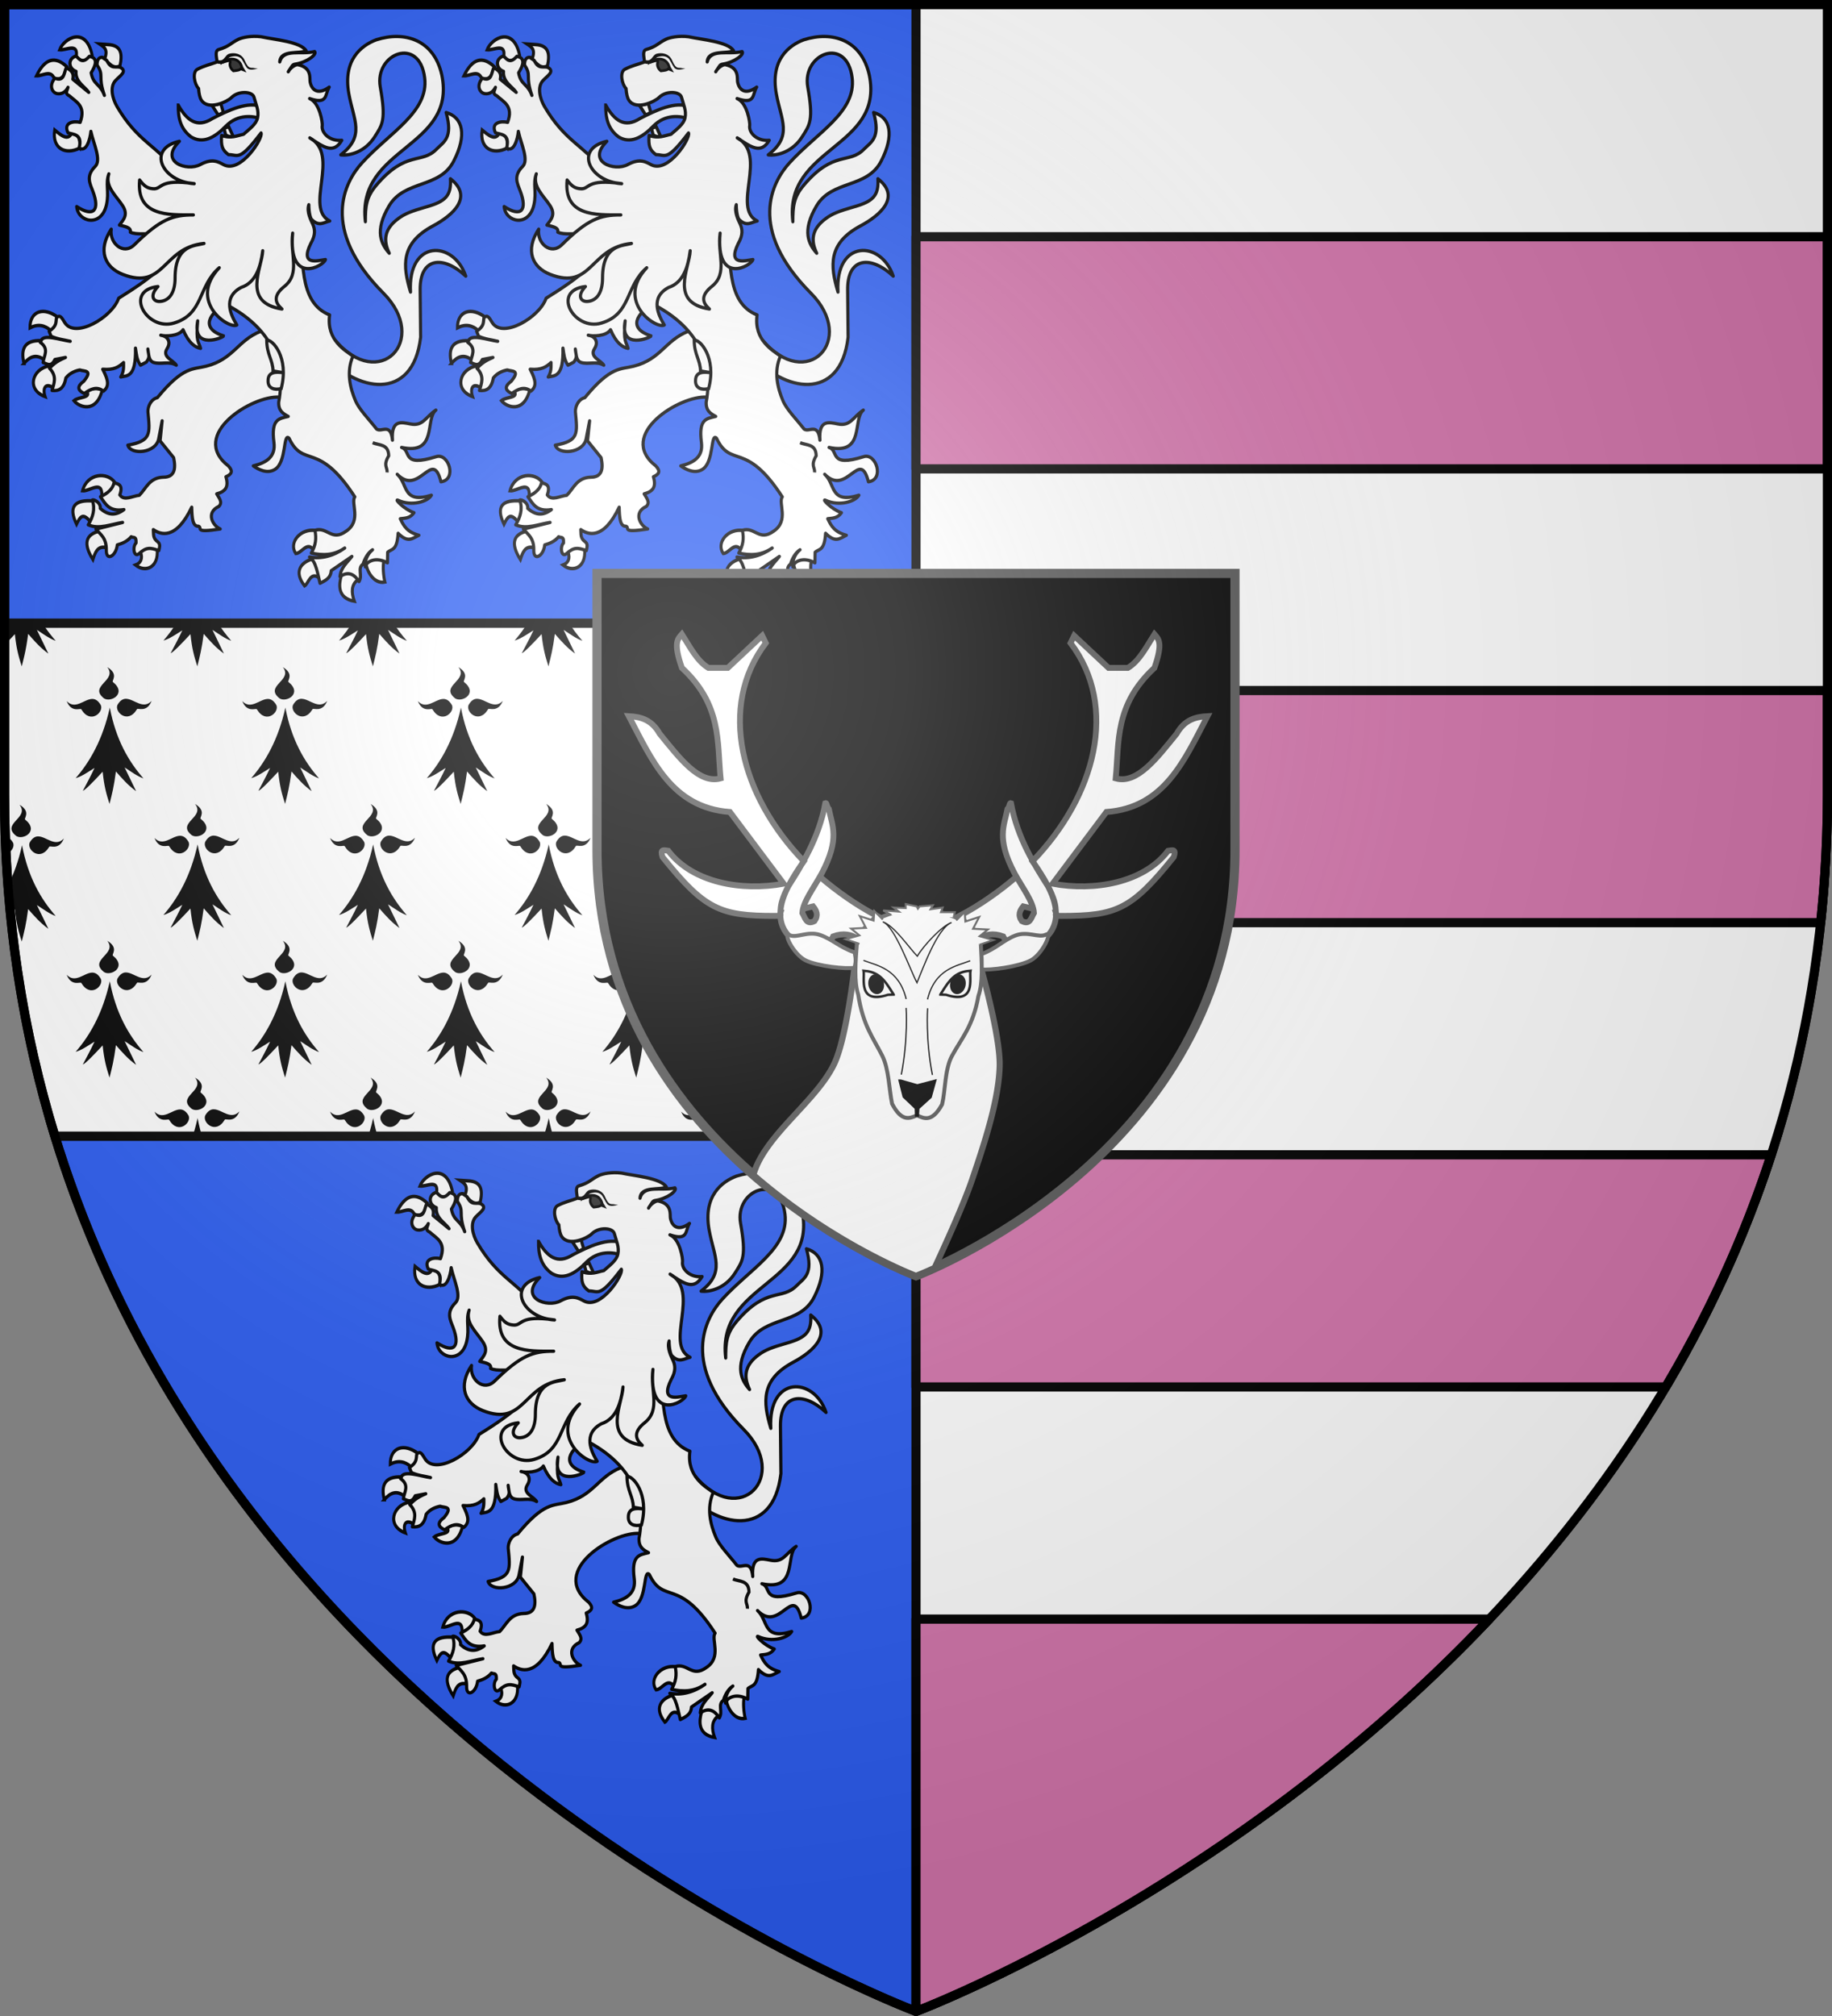 <svg xmlns="http://www.w3.org/2000/svg" xmlns:xlink="http://www.w3.org/1999/xlink" width="600" height="660" version="1.0"><rect width="100%" height="100%" fill="#808080" stroke="none"/><defs><g id="b"><path transform="rotate(18 3.157 -.5)" d="M0 0v1h.5L0 0z" id="a"/><use height="540" width="810" transform="scale(-1 1)" xlink:href="#a"/></g><g id="c"><use height="540" width="810" transform="rotate(72)" xlink:href="#b"/><use height="540" width="810" transform="rotate(144)" xlink:href="#b"/></g><g id="e"><path transform="rotate(18 3.157 -.5)" d="M0 0v1h.5L0 0z" id="d"/><use height="540" width="810" transform="scale(-1 1)" xlink:href="#d"/></g><g id="f"><use height="540" width="810" transform="rotate(72)" xlink:href="#e"/><use height="540" width="810" transform="rotate(144)" xlink:href="#e"/></g><path id="k" d="M-298.5-298.5h597V-40C298.5 246.31 0 358.5 0 358.5S-298.5 246.31-298.5-40v-258.5z"/><path d="M2.922 27.672c0-5.951 2.317-9.843 5.579-11.012 1.448-.519 3.307-.273 5.018 1.447 2.119 2.129 2.736 7.993-3.483 9.121.658-.956.619-3.081-.714-3.787-.99-.524-2.113-.253-2.676.123-.824.552-1.729 2.106-1.679 4.108H2.922z" id="g"/><radialGradient id="l" gradientUnits="userSpaceOnUse" cx="-80" cy="-80" r="405"><stop style="stop-color:#fff;stop-opacity:.31" offset="0"/><stop style="stop-color:#fff;stop-opacity:.25" offset=".19"/><stop style="stop-color:#6b6b6b;stop-opacity:.125" offset=".6"/><stop style="stop-color:#000;stop-opacity:.125" offset="1"/></radialGradient></defs><g transform="translate(300 300)"><path style="fill:#fff;stroke:#000;stroke-opacity:1;stroke-width:3" d="M-298.5-96v56c0 40.817 6.096 78.081 16.5 112h564C292.404 38.081 298.5.817 298.5-40v-56h-597z"/><g transform="translate(700)"><path style="fill:#000;fill-opacity:1;fill-rule:evenodd;stroke:none;display:inline" d="M-938.062-104.275c-2.302 5.815-5.258 10.383-8.406 13.983 1.928-.529 4.091-2.03 6.187-3.347-1.282 2.732-2.562 5.097-3.844 7.508.765-.26 3.202-2.702 6.5-6.272.517 4.907 1.206 7.23 2.25 10.558.832-3.323 1.434-5.587 2.094-10.636 1.988 2.257 3.935 4.523 6.625 6.46l-3.766-7.774c1.95 1.248 4.104 2.885 6.172 3.582-3.323-3.773-6.31-8.298-8.5-14.062h-5.312z" id="i"/><path style="fill:#000;fill-opacity:1;fill-rule:evenodd;stroke:none;display:inline" d="M-964.883-81.595c3.523 4.373-6.326 6.121-1.015 10.26 2.264 1.406 7.538-1.64 2.89-5.38-.6-.32 2.106-2.535-1.875-4.88zm5.89 10.37c-.88.083-1.744.629-2.546 2.018-1.005 2.329 3.415 6.373 6.39 1.408.211-.606 3.18 1.328 4.813-2.738-2.8 2.947-5.68-.571-8.281-.688-.127-.005-.25-.012-.375 0zm-10.905.047c-2.601.117-5.465 3.65-8.266.704 1.634 4.066 4.602 2.116 4.813 2.722 2.975 4.965 7.38.936 6.375-1.392-.917-1.588-1.905-2.08-2.922-2.034zm5.859 2.831c-2.29 10.419-6.549 17.8-11.188 23.103 1.929-.53 4.092-2.031 6.188-3.348-1.282 2.732-2.562 5.097-3.844 7.508.765-.26 3.202-2.702 6.5-6.272.517 4.908 1.206 7.23 2.25 10.558.832-3.323 1.434-5.587 2.094-10.636 1.988 2.258 3.935 4.523 6.625 6.46l-3.766-7.774c1.95 1.248 4.104 2.885 6.172 3.582-4.903-5.568-9.051-12.761-11.031-23.18z" id="h"/><use style="display:inline" xlink:href="#h" transform="translate(28.75 44.797)" width="600" height="660"/><use style="display:inline" xlink:href="#h" transform="translate(0 89.594)" width="600" height="660"/><use style="display:inline" xlink:href="#h" transform="translate(28.75 134.39)" width="600" height="660"/><use style="display:inline" xlink:href="#h" transform="translate(57.5)" width="600" height="660"/><use style="display:inline" xlink:href="#h" transform="translate(86.25 44.797)" width="600" height="660"/><use style="display:inline" xlink:href="#h" transform="translate(57.5 89.594)" width="600" height="660"/><use style="display:inline" xlink:href="#h" transform="translate(86.25 134.39)" width="600" height="660"/><use style="display:inline" xlink:href="#h" transform="translate(115)" width="600" height="660"/><use style="display:inline" xlink:href="#h" transform="translate(143.75 44.797)" width="600" height="660"/><use style="display:inline" xlink:href="#h" transform="translate(115 89.594)" width="600" height="660"/><use style="display:inline" xlink:href="#h" transform="translate(143.75 134.39)" width="600" height="660"/><use style="display:inline" xlink:href="#h" transform="translate(172.5)" width="600" height="660"/><use style="display:inline" xlink:href="#h" transform="translate(172.5 89.594)" width="600" height="660"/><use style="display:inline" xlink:href="#h" transform="translate(201.25 134.39)" width="600" height="660"/><use style="display:inline" xlink:href="#i" transform="translate(57.5)" width="600" height="660"/><use style="display:inline" xlink:href="#i" transform="translate(115)" width="600" height="660"/><use style="display:inline" xlink:href="#i" transform="translate(172.5)" width="600" height="660"/><path style="fill:#000;fill-opacity:1;fill-rule:evenodd;stroke:none;stroke-width:1px;stroke-linecap:butt;stroke-linejoin:miter;stroke-opacity:1;display:inline" d="M-993.625-36.548c3.523 4.373-6.326 6.121-1.016 10.26 2.265 1.406 7.539-1.64 2.891-5.38-.6-.32 2.106-2.534-1.875-4.88zm5.89 10.37c-.88.083-1.745.63-2.546 2.018-1.006 2.329 3.415 6.373 6.39 1.408.21-.606 3.18 1.329 4.813-2.737-2.801 2.946-5.68-.572-8.281-.689-.128-.005-.25-.012-.375 0zm-10.765.047v5.788c1.921-.183 3.408-2.303 2.781-3.754-.873-1.513-1.814-2.028-2.781-2.034zm5.719 2.831c-1.112 5.057-2.694 9.395-4.554 13.129l1.1 9.05c.355-.375.725-.77 1.11-1.188.517 4.908 1.206 7.23 2.25 10.558.832-3.322 1.434-5.587 2.094-10.636 1.988 2.258 3.934 4.523 6.625 6.46l-3.766-7.774c1.95 1.248 4.104 2.886 6.172 3.582-4.904-5.568-9.051-12.761-11.031-23.18z"/><path style="fill:#000;fill-opacity:1;fill-rule:evenodd;stroke:none;display:inline" d="M-995.563-104.275a50.817 50.817 0 0 1-2.937 6.21v4.88c.238-.152.482-.305.719-.454-.238.506-.482.987-.719 1.47v3.3a141.68 141.68 0 0 0 3.375-3.534c.517 4.907 1.206 7.23 2.25 10.558.832-3.323 1.434-5.587 2.094-10.636 1.988 2.257 3.934 4.523 6.625 6.46l-3.766-7.774c1.95 1.248 4.104 2.885 6.172 3.582-3.323-3.773-6.31-8.298-8.5-14.062h-5.313z"/></g><path style="fill:#2b5df2;stroke:#000;stroke-opacity:1;stroke-width:3" d="M-298.5-298.5V-96h597v-202.5h-597zM-282 72c-2.187-7.385-2.247-7.364 0 0zm0 0C-219.428 276.005 0 358.5 0 358.5S219.428 276.005 282 72h-564z"/><path d="M298.5-298.5H0v657S298.5 246.31 298.5-40v-258.5z" style="fill:#fff"/><path style="opacity:1;fill:none;fill-opacity:1;fill-rule:nonzero;stroke:#000;stroke-width:3;stroke-linecap:butt;stroke-linejoin:round;stroke-miterlimit:4;stroke-dasharray:none;stroke-opacity:1" d="M300 1.5v657" transform="translate(-300 -300)"/><g id="j"><path d="M109.025 745.6c42.369 47.837 90.778.128 46.293-42.429-60.99-58.347-36.898-100.976-20.433-118.147 26.452-27.586 63.76-46.112 59.864-76.988-4.845-38.394-48.126-22.287-42.417 8.214 5.618 30.017 2.113 34.093-5.476 45.314-8.986 13.288-23.233 17.198-32.258 16.19 23.468-17.26 12.38-31.161 7.748-55.33-5.919-30.874 11.978-43.952 26.125-49.02 27.404-8.247 55.123-.015 62.618 31.95 14.317 66.57-81.786 64.992-72.976 133.018.062-13.874.64-22.17 10.613-33.29 28.451-31.716 43.076-18.643 57.228-32.4 6.92-6.726 16.16-10.208 9.241-33.33 16.164 4.322 19.99 20.553 7.172 44.19-13.477 24.85-46.829 16.768-61.623 40.426-14.499 23.184-7.3 35.013.178 42.99-5.366-10.763-5.681-21.558 8.911-31.622 6.125-4.225 11.834-6.438 27.175-10.608 17.283-4.698 23.386-9.861 22.297-25.313 22.065 16.326 2.684 32.961-16.565 42.725-31.087 15.769-29.147 36.063-21.539 60.034-2.722-48.064 41.12-47.132 52.762-14.455-21.333-18.998-43.865-17.27-43.56 12.35l.444 43.094c-7.36 59.843-62.516 48.917-91.789 15.836" style="fill:#fff;fill-opacity:1;stroke:#000;stroke-width:3;stroke-linejoin:round;stroke-miterlimit:4;stroke-dasharray:none;stroke-opacity:1" transform="matrix(.343 0 0 .361 -227.705 -457.869)"/><path style="fill:#fff;fill-opacity:1;stroke:#000;stroke-width:3;stroke-miterlimit:4;stroke-dasharray:none;stroke-opacity:1" d="M-40.562 532.62c-.2 11.145 1.895 21.468 12.259 28.835 10.864 6.299 21.941 1.318 33.09-9.703 11.785-11.336 25.96-9.347 34.911-6.537 1.474-5.241-.335-7.372.067-10.882-13.38-5.784-32.862 3.193-47.693 10.479-14.848 9.024-24.58 1.463-32.634-12.192z" transform="matrix(.343 0 0 .361 -227.705 -457.869)"/><g style="fill:#fff;stroke:#000;stroke-width:2.954;stroke-opacity:1"><path style="fill:#fff;fill-opacity:1;stroke:#000;stroke-width:2.954;stroke-linejoin:miter;stroke-miterlimit:4;stroke-dasharray:none;stroke-opacity:1" d="M862.664 472.577c-7.188-9.211-27.082-8.293-31.832 7.086 6.816.68 19.456-9.608 19.006 3.82 8.305-.468 10.708-4.693 12.826-10.906z" transform="matrix(.333 0 0 .383 -549.644 -323.03)"/><path style="fill:#fff;fill-opacity:1;stroke:#000;stroke-width:2.954;stroke-miterlimit:4;stroke-dasharray:none;stroke-opacity:1" d="M838.453 505.987c-7.478-8.031-10.06-3.885-13.504 2.243-8.187-14.961-2.04-21.175 16.37-19.903 2.197 4.713 1.025 12.246-2.866 17.66zM847.459 514.084c-13.091 2.806-16.482 10.313-6.395 24.351 2.187-5.864 4.356-11.75 12.534-10.302 1.483-4.79-.707-9.68-6.14-14.05zM887.874 531.88c2.56 5.972-.09 9.655-4.86 11.238 9.901 6.854 22.754 1.966 21.23-13.112-7.109-4.021-11.075-2.607-16.37 1.873z" transform="matrix(.333 0 0 .383 -549.644 -323.03)"/></g><path d="M37.864 737.865c-21.877 8.405-25.737 25.268-51.771 31.54-12.595 3.033-21.762-.203-46.594 28.514-6.256 1.476-9.233 8.194-9.004 12.917 1.983 19.86 3.315 26.38-19.223 30.177 2.746 9.163 27.103 7.553 29.513-6.056.377-2.127 3.268-16.022 3.268-16.022l-1.974 18.182 12.951 15.239c2.355 10.512.694 17.756-9.923 17.714-13.285.43-16.217 10.078-22.865 16.417-6.383.543-14.495 5.494-18.624-.366 3.425-9.072-1.399-10.125-5.536-10.867-1.233 5.5-6.024 9.47-12.943 12.53 4.722 6.417 8.307 13.88 22.434 11.664-8.686 6.404-16.04 4.5-22.627-1.077.626-5.36-6.34-8.522-7.573-7.563 2.984 8.44.406 15.643-3.883 22.466 10.3 4.324 21.752-.579 32.789-2.16l-25.454 6.048c4.371 4.916 10.141 7.965 9.922 19.01-.348 10.403 9.244 5.786 10.466-4.694 3.85-1.125 9.17-2.682 13.263-7.403 2.617 1.318 4.965-.799 4.674 5.616-3.613 3.457-2.12 13.416 2.668 9.827 7.298-6.304 10.98-5.525 19.087-2.914.418-2.304 1.894-5.421-.8-7.726-5.255-3.515-4.024-6.97-4.49-11.284 6.615 4.402 21.47 10.087 36.672-20.306.291 9.614.706 17.6 6.524 17.251 4.068 1.593-5.127 6.3 20.71 2.497-7.236-2.961-14.093-14.906-1.356-20.45 4-3.799.23-7.597-2.038-11.395 8.65-2.234 11.666-6.35 8.813-15.495 5.693-2.381 6.992-5.143 2.34-9.827-38.152-28.308 23.167-64.233 48.704-62.382l21.571-13.825-13.805-47.093-25.886 1.296z" style="fill:#fff;fill-opacity:1;stroke:#000;stroke-width:3;stroke-linejoin:round;stroke-miterlimit:4;stroke-dasharray:none;stroke-opacity:1" transform="matrix(.343 0 0 .361 -227.705 -457.869)"/><g style="fill:#fff;stroke:#000;stroke-width:2.954;stroke-opacity:1"><path style="fill:#fff;fill-opacity:1;stroke:#000;stroke-width:2.954;stroke-miterlimit:4;stroke-dasharray:none;stroke-opacity:1" d="M799.626 342.685c-5.852-4.625-12.566-5.83-20.464-2.342-.056-14.538 13.622-18.222 27.626-8.897-1.412 4.639-3.066 9.057-7.162 11.239zM773.28 370.783c-3.419-12.474.547-20.053 16.881-19.435 2.937 3.872 7.292 6.562 3.07 16.391-7.79-5.24-14.203-2.924-19.952 3.044zM798.09 372.89c4.946 6.322 8.193 12.644 4.35 18.967-8.001-5.031-11.16.056-8.442 7.258-18.46-5.81-12.894-23.612 4.093-26.225zM834.925 394.666c5.494-3.163 10.533-2.989 15.347-1.17-5.978 20.376-22.706 14.734-27.881 9.132 4.344-3.472 17.501-2.217 12.534-7.962z" transform="matrix(.333 0 0 .383 -549.644 -323.03)"/></g><g style="fill:#fff;stroke:#000;stroke-width:2.954;stroke-opacity:1"><path style="fill:#fff;fill-opacity:1;stroke:#000;stroke-width:2.954;stroke-miterlimit:4;stroke-dasharray:none;stroke-opacity:1" d="M828.018 186.74c-13.82 6.043-27.245.561-24.555-15.454 6.568 4.735 12.686 9.137 16.626 3.044 5.688.234 9.047 3.454 7.93 12.41zM802.95 127.031c-3.537-7.426-11.437-1.875-17.393-2.107 8.263-14.803 18.254-17.275 29.928-7.727-2.034 6.026-3.863 12.314-12.534 9.834zM808.322 102.68c6.403.636 18.51-6.186 16.371 5.62 4.844 5.575 10.078 4.72 15.603-.937-6.06-25.406-27.664-14.525-31.974-4.683zM852.574 110.64c3.55-8.067-.098-10.077-4.86-12.877l7.93.468c13.867.447 14.36 8.545 12.022 18.264-7.023 3.063-10.621-2.492-15.092-5.854z" transform="matrix(.333 0 0 .383 -549.644 -323.03)"/></g><g style="fill:#fff;stroke:#000;stroke-width:2.954;stroke-opacity:1"><path style="fill:#fff;fill-opacity:1;stroke:#000;stroke-width:2.954;stroke-miterlimit:4;stroke-dasharray:none;stroke-opacity:1" d="M1060.277 513.615c3.647 6.117 1 11.122-2.813 15.923-6.094-6.431-11.19 3.576-16.883 3.746-7.364-9.437 4.845-21.822 19.696-19.669zM1063.602 554.123c.898-4.801 1.243-9.466-6.906-16.156-11.329 3.055-18.268 10.955-7.418 22.947 3.764-1.828 5.655-12.549 14.324-6.79zM1085.345 552.25c7.949-6.469 14.594-1.902 15.859 3.747-5.95 4.148-6.17 10.254-3.07 18.03-17.188-2.611-15.061-14.877-12.79-21.777zM1127.295 539.138c-1.437 5.246-.349 13.895.941 18.517-11.056 1.957-17.877-9.844-18.335-15.24 4.608-5.116 8.694-6.899 17.394-3.277z" transform="matrix(.333 0 0 .383 -549.644 -323.03)"/></g><path d="M-138.194 488.087c-8.187 2.54-7.158 11.524.042 13.929-.834 9.593 8.557 13.883 12.143 19.05l-15.24-11.9c1.456-7.059-2.956-8.25-6.112-10.69-2.492 4.688-1.77 13.276-10.978 9.746-6.134 6.782-2.532 13.407 2.415 14.053 4.283.56 7.937-1.644 10.072-5.78-.543 2.682-3.45 5.7 1.245 7.631 6.536 5.733 16.17 9.145 10.374 24.14-6.125-1.431-16.37.057-11.619 9.445 4.782 1.746 14.182.686 10.676 13.75 6.729 4.474 10.393-7.658 11.18-15.007 2.639 11.526 10.247 25.967 4.098 31.819-9.139 8.696-5 15.45-2.15 22.628 6.783 17.089.838 23.807-15.5 13.738 1.275 14.251 23.501 19.231 28.425-1.622 2.8-11.859-1.249-19.07 2.288-28.045-3.827 11.254 6.517 19.442 12.853 28.434 5.898 8.37 1.563 12.658-2.754 18.02 5.074 1.329 11.495 1.99 10.375 6.422 5.7 2.759 17.695.77 23.46 1.791l4.577 31.158c-9.048 8.504-24.126 18.13-39.137 26.965-6.421 17.65-41.927 37.09-51.555 22-3.05-4.782-4.507-7.33-7.814-4.32-.737 3.896.609 7.579-7.016 12.24l1.848 4.572c6.776 2.878 12.241 3.136 18.296 4.57-8.832-1.047-26.596-7.293-27.925-.016l-.745.923c9.02 6.11 3.369 12.25 2.754 18.36 3.762 1.111 7.517 4.587 11.28-2.758l10.072-1.85c-9.579 3.82-11.939 6.743-15.279 9.784 7.5 7.279 4.339 13.677 2.453 20.173 6.606.688 11.39-1.66 13.198-11.382 3.966-4.759 9.393-6.52 13.36-7.242 4.11 1.51 12.956-.353 3.658 10.35-7.238 5.064-5.113 8.4.604 11.032 6.101-4.266 12.195-6.772 18.296-2.154 5.398-4.346 5.075-9.232-.726-19.87 10.733.932 15.551-2.241 19.927-6.083-.008 4.152.424 8.173-2.716 13.109 6.091-1.403 14.684.686 14.081-26.172.936 5.16.998 10.32 4.819 15.48l5.564-2.83c4.055-5.194 1.738-6.633 1.453-11.827.886 4.82.662 10.659 5.507 12.178 6.532 2.048 15.051-1.534 21.654 2.48-3.106-4.783-13.89-7.383-8.865-15.01 4.712-7.15-.846-11.724-5.992-12.2 3.539 1.145 17.238 1.165 21.298-4.962 5.39 12.07 11.332 15.907 16.721 16.91-1.514-5.969-4.75-5.157-2.753-24.95-5.577 27.266 25.035 14.926 24.746 13.654-22.778-7.048-13.43-20.384 1.585-28.824 36.758 17.739 59.253 47.069 51.04 88.89-.338 8.065 4.378 10.476 9.091 12.92-8.394 2.01-16.658 1.9-13.656 23.574 1.765 12.74-6.726 18.343-19.73 21.306 4.528 3.084 13.226 7.574 20.684 3.177 11.298-6.661 7.646-33.639 13.457-28.299 13.918 27.815 27.792 1.728 62.82 53.229-4.242 5.346 6.897 21.67-8.46 31.204-13.776 9.482-17.793-4.45-29.614-.907 1.572 7.863.7 13.376-3.47 20.664 10.631 2.188 21.246 2.389 31.877-4.57-10.441 7.087-22.271 10.108-33.612 8.16 6.315 3.89 7.862 15.76 10.072 23.8 4.866-2.479 10.212-4.485 10.638-11.41l19.767-12.92c-4.488 5.59-10.617 10.002-11.392 18.247 7.899-5.07 13.625-2.308 18.22 4.533 3.669-5.715-1.896-12.14 3.811-15.813 1.38-4.506 4.411-10.195 9.091-13.049-5.376 4.055-7.633 11.115-6.917 15.524-.62-2.128 7.226-10.817 21.15-3.67l.177-9.587c3.834-3.33 8.905-.959 9.997-17.189 9.492 9.046 13.515 4.664 19.843 1.776-11.074-2.874-14.436-8.174-17.763-14.998 4.918-.577 9.282-.39 13.08-5.453-9.541-3.054-19.27-13.055-15.273-11.282 13.13 5.822 28.62 1.091 31.914-4.572-27.991 8.124-22.2-10.24-32.668-19.002 21.165 20.694 33.645-24.194 41.76 6.838 15.64-1.98 7.29-26.273-4.414-22.817-34.046 10.051-23.366-5.417-33.178-8.35 34.612 7.094 22.13-25.657 32.745-33.861-10.168 6.483-12.161 14.913-24.465 12.555-8.337-1.521-18.298-4.3-16.975 14.733-1.811-16.45-10.352-6.691-15.203-10.162-7.4-9.057-16.635-17.707-20.206-25.815-4.929-11.196-8.952-25.996-2.288-40.278-7.031-4.965-25.644-14.382-22.322-37.341-30.542-11.436-24.603-51.463-28.352-84.395L-41.96 592.692c-19.886-23.781-37.38-26.984-57.075-58.745-4.507-7.266-7.08-17.873-1.504-23.522 4.587-4.646 11.515-8.386 4.747-11.95-4.376-1.578-8.751 2.22-13.127-6.422l-4.263-2.757c-3.19-.006-4.968 2.145-4.904 7.026 7.024 9.835.465 9.224 7.016 27.502-4.153-10.957-10.612-9.289-12.689-20.475 4.1-6.311 7.148-13.445-1.646-14.96-6.48 7.088-9.446 2.823-12.788-.302z" style="fill:#fff;fill-opacity:1;stroke:#000;stroke-width:3;stroke-linejoin:round;stroke-miterlimit:4;stroke-dasharray:none;stroke-opacity:1" transform="matrix(.343 0 0 .361 -227.705 -457.869)"/><path d="M43.904 746.015c.146 13.1 5.754 17.376 6.04 27.71l10.942 1.787c-8.983-1.53-15.618-.733-15.688 6.853-.341 7.172 6.043 8.937 12.512 7.345 7.893-28.497-8.911-45.368-13.806-43.695z" style="fill:#fff;fill-opacity:1;stroke:#000;stroke-width:3;stroke-miterlimit:4;stroke-dasharray:none;stroke-opacity:1" transform="matrix(.343 0 0 .361 -227.705 -457.869)"/><path d="M145.074 838.747c5.997 2.66 15.073.836 15.315 11.88-5.54 9.076-1.143 10.191-1.51 15.122" style="opacity:.98;fill:none;fill-opacity:1;stroke:#000;stroke-width:3;stroke-miterlimit:4;stroke-dasharray:none;stroke-opacity:1" transform="matrix(.343 0 0 .361 -227.705 -457.869)"/><path style="fill:#fff;fill-opacity:1;stroke:#000;stroke-width:3;stroke-miterlimit:4;stroke-dasharray:none;stroke-opacity:1" d="m12.146 561.529-4.562-9.418-4.442 1.68 1.606 6.003c4.157 1.965 3.88 1.166 7.398 1.735zM-8.298 532.935l8.356-1.663 2.456 7.991-4.837 2.426-5.975-8.754z" transform="matrix(.343 0 0 .361 -227.705 -457.869)"/><path d="M31.804 525.517c-1.49-5.339-14.822-6.259-21.67.358-3.439 3.322-21.675 12.085-28.58 2.33-1.444-2.041-2.349-5.624-2.726-10.616-3.903-3.774-6.33-14.813-1.12-17.454 6.176-3.132 12.457-4.403 18.686-6.604-.05-3.777-2.425-10.168 1.627-11.283 10.237-2.818 11.566-5.985 18.983-9.357 3.515-1.598 12.203-3.37 21.566-2.231 12.57 2.579 37.5 4.43 42.913 12.601-5.942 3.317-24.603-1.21-25.152 10.208 3.417-12.548 20.698-6.302 33.33-9.398 2.523 2.534-7.402 9.777-18.448 11.414-2.989.443-2.771 1.26-6.752 6.921 1.783-3.516 7.023-6.875 9.254-6.437 13.488 2.649 11.032 12.596 11.588 15.49 1.376 7.176 7.136 12.533 18.28 4.865-4.368 6.486-.882 16.206-18.737 10.365 9.79 3.826 12.45 22.27 12.07 24.368-1.189 6.567 7.063 14.61 18.686 13.485-7.957 12.832-17.406 6.218-30.597-2.2 29.593 15.412-5.71 63.6 19.105 75.39-5.634 1.178-10.26 5.476-17.332-1.407-1.28-1.246-2.641-6.64-2.679-13.377-2.38 6.504 2.235 14.463 3.726 17.627 2.141 4.54 2.877 9.743-1.852 17.52-10.812 20.852 7.247 15.376 14.015 14.586-1.44 5.762-35.718 24.06-31.327-23.942-2.867 18.895 7.69 36.25-7.69 48.159-11.74 8.845-8.744 15.404-2.51 20.65-38.762-5.77-18.926-37.118-18.374-52.848-2.086 15.045-6.75 28.967-20.61 33.298-18.118 9.193-9.737 25.337-4.078 34.048-7.436 4.173-47.093-21.065-16.807-51.935-20.675 16.98-14.608 42.082-43.329 50.196-26.172 7.394-48.12-29.627-15.204-33.134-8.046 8.015-4.814 13.88 1.924 13.484 9.105-.534 14.439-8.295 14.416-21.137-.054-30.708 19.272-29.177 27.629-31.425-39.83 3.753-37.372 42.984-77.712 28.01-17.008-6.314-24.154-21.782-10.873-40.98-1.992 12.729 11.582 23.975 22.077 14.159 24.818-23.213 36.698-27.147 56.34-27.057-24.599.114-54.623 1.015-51.316-31.682 4.438 5.495 7.033 7.468 12.803 7.922 9.228.728 4.789-9.451 39.337-4.584-30.511-1.67-45.9-31.648-14.152-38.44-19.938 18.833 7.392 27.616 19.906 21.137 11.552-5.981 17.407-2.4 22.314.082 16.439 8.314 38.118-24.521 35.73-28.771-21.009 26.204-21.435 19.657-31.085 19.667-6.173-4.285-7.163-8.121-6.586-17.431 9.089 3.103 14.705.167 20.947-1.007 5.772-4.916 12.22-9.181 13.447-15.061 1.367-6.555-1.52-11.808-3.4-18.542z" style="fill:#fff;fill-opacity:1;stroke:#000;stroke-width:3;stroke-linejoin:round;stroke-miterlimit:4;stroke-dasharray:none;stroke-opacity:1" transform="matrix(.343 0 0 .361 -227.705 -457.869)"/><path style="fill:#313131;stroke:#000;stroke-width:2.438;stroke-opacity:1" d="M.976 494.008c6.885-4.4 16.623-5.25 19.315 4.604l1.329 2.063-2.488-.913c-1.352 1.296-3.283 1.335-5.022 1.606l-2.028.232c-2.607-1.847-3.88-4.98-3.137-7.359 1.286-4.119-5.97-.298-7.969-.233z" transform="matrix(.343 0 0 .361 -227.705 -457.869)"/><path d="M7.614 486.18c-3.292 1.365-3.786 4.964-7.222 5.842-1.48.177-2.822-.133-2.822-.133l-.577 3.12s1.703.405 3.702.167c4.049.042 4.968-4.28 7.98-6.042 3.754-1.23 8.411-1.546 11.29 1.726 2.881 4.199 4.142 7.732 6.12 8.825 2.883 1.593 6.23.241 9.346-.107l-3.086-.485c-3.392-.87-5.577 1.796-9.447-6.914-2.94-6.613-10.407-7.482-15.284-6z" style="fill:#000;fill-opacity:1;stroke:none;stroke-width:3;stroke-linecap:round;stroke-linejoin:round;stroke-miterlimit:4;stroke-dasharray:none;stroke-opacity:1" transform="matrix(.343 0 0 .361 -227.705 -457.869)"/></g><use xlink:href="#j" transform="translate(140)" width="600" height="660"/><use xlink:href="#j" transform="translate(118 372)" width="600" height="660"/><path style="opacity:1;fill:#d576ad;fill-opacity:1;fill-rule:nonzero;stroke:#000;stroke-width:3;stroke-linecap:butt;stroke-linejoin:round;stroke-miterlimit:4;stroke-dasharray:none;stroke-opacity:1" d="M300 77.5v76h298.5v-76H300zm0 148.563v76h296.281A396.696 396.696 0 0 0 598.5 260v-33.938H300zm0 152v76h245.531c13.743-23.135 25.585-48.436 34.563-76H300zm0 152V658.5s102.803-38.638 187.75-128.438H300z" transform="translate(-300 -300)"/><path style="fill:#000;fill-opacity:1;fill-rule:evenodd;stroke:none;display:inline" d="M-5.625 53.546c-2.067 2.567.467 4.234 1.844 6.007a185.58 185.58 0 0 1-.813 4.239c-.006.004-.01.01-.015.015-2.265 1.406-7.539-1.641-2.891-5.38.6-.32-2.106-2.535 1.875-4.88zm-5.89 10.37c.88.084 1.745.63 2.546 2.018 1.005 2.329-3.415 6.373-6.39 1.408-.211-.606-3.18 1.329-4.813-2.737 2.801 2.946 5.68-.572 8.281-.688.128-.006.25-.012.375 0zm5.046 2.879c.197.894.416 1.762.64 2.612a183.763 183.763 0 0 1-7.046 22.961 25.27 25.27 0 0 1-2.219 1.799l3.766-7.774c-1.95 1.248-4.104 2.886-6.172 3.582 4.903-5.567 9.051-12.76 11.031-23.18z"/></g><path style="fill:#000;stroke:#555;stroke-width:3;stroke-opacity:1" d="M-104.475-112.275V-21.8C-104.475 78.409 0 117.675 0 117.675S104.475 78.409 104.475-21.8v-90.475h-208.95z" transform="translate(300 300)"/><path style="opacity:1;fill:#fff;fill-opacity:1;fill-rule:nonzero;stroke:#555;stroke-width:2;stroke-linecap:butt;stroke-linejoin:round;stroke-miterlimit:4;stroke-dasharray:none;stroke-opacity:1" d="M279.844 316.813s-2.533 22.254-6.375 30.906c-5.47 12.317-22.474 23.398-26.531 36.25a9.455 9.455 0 0 0-.188.687c26.448 22.952 53.25 33.031 53.25 33.031s2.279-.877 6.094-2.625c4.358-9.365 9.837-21.625 12.312-28.937 3.68-10.875 8.719-25.71 9-37.188.237-9.644-6-31.593-6-31.593l-41.562-.531z"/><path d="M225.07 598.835c.85-2.821-4.264-13.577 25.463-55.075C181.86 474.127 156.16 378.625 209 310.294l-3.914-7.828-37.573 34.442h-21.135c-12.66-7.494-20.235-22.614-28.962-36.007-4.448 5.012-9.728 8.718 0 36.007 43.528 39.4 38.436 78.8 42.27 118.199-23.578 6.471-44.98-21.883-66.536-47.75-8.69-15.118-20.84-18.12-33.66-18.786 25.171 47.024 46.86 97.896 110.372 102.543l58.708 76.712c-45.659 8.226-99.443-.929-126.027-35.225-5.453-.916-9.096-1.733-6.262 6.673 46.228 56.103 62.464 62.99 122.736 63.019 8.99.004 5.3-.966 6.053-3.458zm24.394-4.11c2.689-.602 8.51-2.004 11.2-2.633 3.643 4.438 6.165 9.156 1.565 15.655-8.96 4.67-10.238-3.463-13.307-8.61.708-11.978 12.426-26.7 21.135-42.27 20.317-37.718 11.301-50.992 7.827-68.884-2.869-3.127-2.007-6.987-3.914-6.262-7.005 37.53-26.1 66.73-40.117 88.453-8.007 14.828-20.16 45.465 12.72 62.622 18.422 1.715 32.154.08 36.008-8.61 11.284-4.042 19.482-1.913 26.614 2.348l21.135-24.266c-21.81-11.085-43.795-26.389-61.625-41.352M525.636 598.835c-.852-2.821 4.263-13.577-25.464-55.075 68.673-69.633 94.372-165.135 41.533-233.466l3.914-7.828 37.573 34.442h21.135c12.66-7.494 20.235-22.614 28.962-36.007 4.448 5.012 9.728 8.718 0 36.007-43.528 39.4-38.436 78.8-42.27 118.199 23.578 6.471 44.98-21.883 66.536-47.75 8.69-15.118 20.841-18.12 33.66-18.786-25.171 47.024-46.86 97.896-110.371 102.543l-58.708 76.712c45.658 8.226 99.443-.929 126.026-35.225 5.453-.916 9.096-1.733 6.262 6.673-46.228 56.103-62.464 62.99-122.736 63.019-8.99.004-5.3-.966-6.052-3.458zm-24.395-4.11c-2.689-.602-8.51-2.004-11.2-2.633-3.643 4.438-6.165 9.156-1.565 15.655 8.96 4.67 10.238-3.463 13.308-8.61-.709-11.978-12.427-26.7-21.135-42.27-20.317-37.718-11.302-50.992-7.828-68.884 2.87-3.127 2.008-6.987 3.914-6.262 7.005 37.53 26.1 66.73 40.117 88.453 8.007 14.828 20.16 45.465-12.72 62.622-18.422 1.715-32.154.08-36.008-8.61-11.283-4.042-19.482-1.913-26.614 2.348l-21.135-24.266c21.811-11.085 43.795-26.389 61.625-41.352" style="fill:#fff;fill-opacity:1;fill-rule:evenodd;stroke:#555;stroke-width:6.334;stroke-linecap:butt;stroke-linejoin:miter;stroke-miterlimit:4;stroke-dasharray:none;stroke-opacity:1" transform="matrix(.3 0 0 .306 188.1 115.556)"/><path d="M117.958 165.062c-7.592-2.476-11.424-6.719-17.722-8.918-6.298-2.2-11.876 1.75-15.585.103-3.709-1.647 1.962 9.84 8.085 12.858 6.123 3.018 20.866 4.6 25.066 3.782 1.33-4.198-.019-7.006.156-7.825z" style="fill:#fff;fill-opacity:1;fill-rule:evenodd;stroke:#555;stroke-width:2;stroke-linecap:butt;stroke-linejoin:miter;stroke-opacity:1" transform="matrix(.64 0 0 .64 204.456 206.163)"/><path d="M182.726 165.953c7.501-2.739 11.183-7.113 17.4-9.53 6.217-2.418 11.93 1.334 15.58-.442 3.648-1.776-1.618 9.902-7.632 13.132-6.014 3.23-21.126 5.282-25.352 4.612.196-4.15.207-6.96.004-7.772z" style="fill:#fff;fill-opacity:1;fill-rule:evenodd;stroke:#555;stroke-width:2;stroke-linecap:butt;stroke-linejoin:miter;stroke-opacity:1;display:inline" transform="matrix(.64 0 0 .64 204.456 206.163)"/><path style="fill:#fff;fill-opacity:1;fill-rule:evenodd;stroke:#555;stroke-width:2;stroke-linecap:butt;stroke-linejoin:miter;stroke-miterlimit:4;stroke-dasharray:none;stroke-opacity:1" d="M148.214 142.881c-7.352-.047-13.805 3.157-18.697 4.822-3.654.817-6.556 4.163-10.269 10.232-1.047 12.97-1.68 22.008.463 28.656 2.416 15.782 7.667 22.14 12.269 31.25 3.47 6.87 3.522 17.344 5.07 24.65 4.81 9.217 8.788 7.641 12.746 5.918 3.918 1.811 7.845 3.475 12.86-5.632 1.711-7.27 1.354-17.86 4.976-24.65 4.805-9.005 10.839-15.126 13.607-30.85 2.29-6.598 1.859-15.649 1.102-28.637-3.577-6.151-6.404-9.56-10.039-10.46-5.342-1.952-12.598-5.25-20.886-5.248-.32-.01-2.462-.046-3.202-.05z" transform="matrix(.64 0 0 .64 204.456 206.163)"/><path style="fill:#000;fill-opacity:1;fill-rule:evenodd;stroke:#000;stroke-width:1.922;stroke-linecap:butt;stroke-linejoin:miter;stroke-miterlimit:4;stroke-dasharray:none;stroke-opacity:1" d="m141.377 231.004 1.937 7.692 6.222 5.92.152 3.581.206.002.232-3.576 6.352-5.78 2.108-7.647-8.63 2.25-8.578-2.442z" transform="matrix(.64 0 0 .64 204.456 206.163)"/><path d="M155.183 189.103c3.822-15.737 15.108-17.102 21.859-19.774M132.328 149.435c6.246 2.497 14.033 24.692 17.454 31.136 2.917-6.817 10.34-27.928 17.696-30.797-4.738 1.555-14.219 11.616-17.525 17.221-4.299-4.441-11.854-15.636-17.625-17.56z" style="fill:#fff;fill-opacity:1;fill-rule:evenodd;stroke:#000;stroke-width:.641px;stroke-linecap:butt;stroke-linejoin:miter;stroke-opacity:1" transform="matrix(.64 0 0 .64 204.456 206.163)"/><path style="fill:#fff;fill-opacity:1;fill-rule:evenodd;stroke:#000;stroke-width:.641px;stroke-linecap:butt;stroke-linejoin:miter;stroke-opacity:1" d="M157.694 227.746c-3.575-17.985-2.479-34.12-2.479-34.12" transform="matrix(.64 0 0 .64 204.456 206.163)"/><path d="M144.272 188.916c-3.822-15.738-15.108-17.102-21.859-19.774" style="fill:#fff;fill-opacity:1;fill-rule:evenodd;stroke:#000;stroke-width:.641px;stroke-linecap:butt;stroke-linejoin:miter;stroke-opacity:1;display:inline" transform="matrix(.64 0 0 .64 204.456 206.163)"/><path style="fill:#fff;fill-opacity:1;fill-rule:evenodd;stroke:#000;stroke-width:.641px;stroke-linecap:butt;stroke-linejoin:miter;stroke-opacity:1;display:inline" d="M141.76 227.558c3.575-17.985 2.48-34.119 2.48-34.119" transform="matrix(.64 0 0 .64 204.456 206.163)"/><path d="m132.307 148.238-4.356-4.348-.342 4.909-7.083-2.305 3.15 6.02-7.573.375 4.178 3.436-6.956 1.997 7.007 2.376" style="fill:#fff;fill-opacity:1;fill-rule:evenodd;stroke:#555;stroke-width:1px;stroke-linecap:butt;stroke-linejoin:miter;stroke-opacity:1" transform="matrix(.64 0 0 .64 204.456 206.163)"/><path d="m169.851 148.683 4.357-4.348.342 4.91 7.083-2.305-3.15 6.019 7.573.376-4.179 3.435 6.957 1.997-7.007 2.376" style="fill:#fff;fill-opacity:1;fill-rule:evenodd;stroke:#555;stroke-width:1px;stroke-linecap:butt;stroke-linejoin:miter;stroke-opacity:1;display:inline" transform="matrix(.64 0 0 .64 204.456 206.163)"/><path d="m136.653 145.952-4.136-2.364 7.978.591-2.66-2.068 6.206.295v-2.068l5.614 1.182.591 1.182.886-1.182 6.797-.591-1.182 2.068 6.205-.886-.886 2.364h7.091l-.59 2.66" style="fill:#fff;fill-opacity:1;fill-rule:evenodd;stroke:#555;stroke-width:1px;stroke-linecap:butt;stroke-linejoin:miter;stroke-opacity:1" transform="matrix(.64 0 0 .64 204.456 206.163)"/><path style="fill:#fff;fill-opacity:1;fill-rule:evenodd;stroke:#000;stroke-width:1.281;stroke-linecap:butt;stroke-linejoin:miter;stroke-miterlimit:4;stroke-dasharray:none;stroke-opacity:1" d="m137.856 186.62-2.18-3.422c-4.011-6.225-7.39-8.317-13.227-8.77.747 3.803-3.126 17.362 12.494 12.306l2.913-.113z" transform="matrix(.64 0 0 .64 204.456 206.163)"/><path style="fill:#000;fill-opacity:1;fill-rule:nonzero;stroke:#000;stroke-width:.641;stroke-linecap:butt;stroke-linejoin:miter;marker:none;marker-start:none;marker-mid:none;marker-end:none;stroke-miterlimit:4;stroke-dasharray:none;stroke-dashoffset:0;stroke-opacity:1;visibility:visible;display:inline;overflow:visible" d="M125.315 182.12c.566 2.59 2.627 4.337 4.603 3.904 1.976-.434 3.116-2.884 2.546-5.472-.566-2.588-2.627-4.336-4.603-3.903-1.976.434-3.116 2.884-2.546 5.472z" transform="matrix(.64 0 0 .64 204.456 206.163)"/><path style="fill:#fff;fill-opacity:1;fill-rule:evenodd;stroke:#000;stroke-width:1.281;stroke-linecap:butt;stroke-linejoin:miter;stroke-miterlimit:4;stroke-dasharray:none;stroke-opacity:1" d="m161.76 186.62 2.179-3.422c4.012-6.225 7.392-8.317 13.228-8.77-.747 3.803 3.126 17.362-12.495 12.306l-2.912-.113z" transform="matrix(.64 0 0 .64 204.456 206.163)"/><path style="fill:#000;fill-opacity:1;fill-rule:nonzero;stroke:#000;stroke-width:.641;stroke-linecap:butt;stroke-linejoin:miter;marker:none;marker-start:none;marker-mid:none;marker-end:none;stroke-miterlimit:4;stroke-dasharray:none;stroke-dashoffset:0;stroke-opacity:1;visibility:visible;display:inline;overflow:visible" d="M174.301 182.12c-.566 2.59-2.628 4.337-4.603 3.904-1.976-.434-3.116-2.884-2.546-5.472.566-2.588 2.627-4.336 4.603-3.903 1.975.434 3.116 2.884 2.546 5.472z" transform="matrix(.64 0 0 .64 204.456 206.163)"/><use xlink:href="#k" style="fill:url(#l)" width="600" height="660" transform="translate(300 300)"/><use xlink:href="#k" style="fill:none;stroke:#000;stroke-width:3" width="600" height="660" transform="translate(300 300)"/></svg>